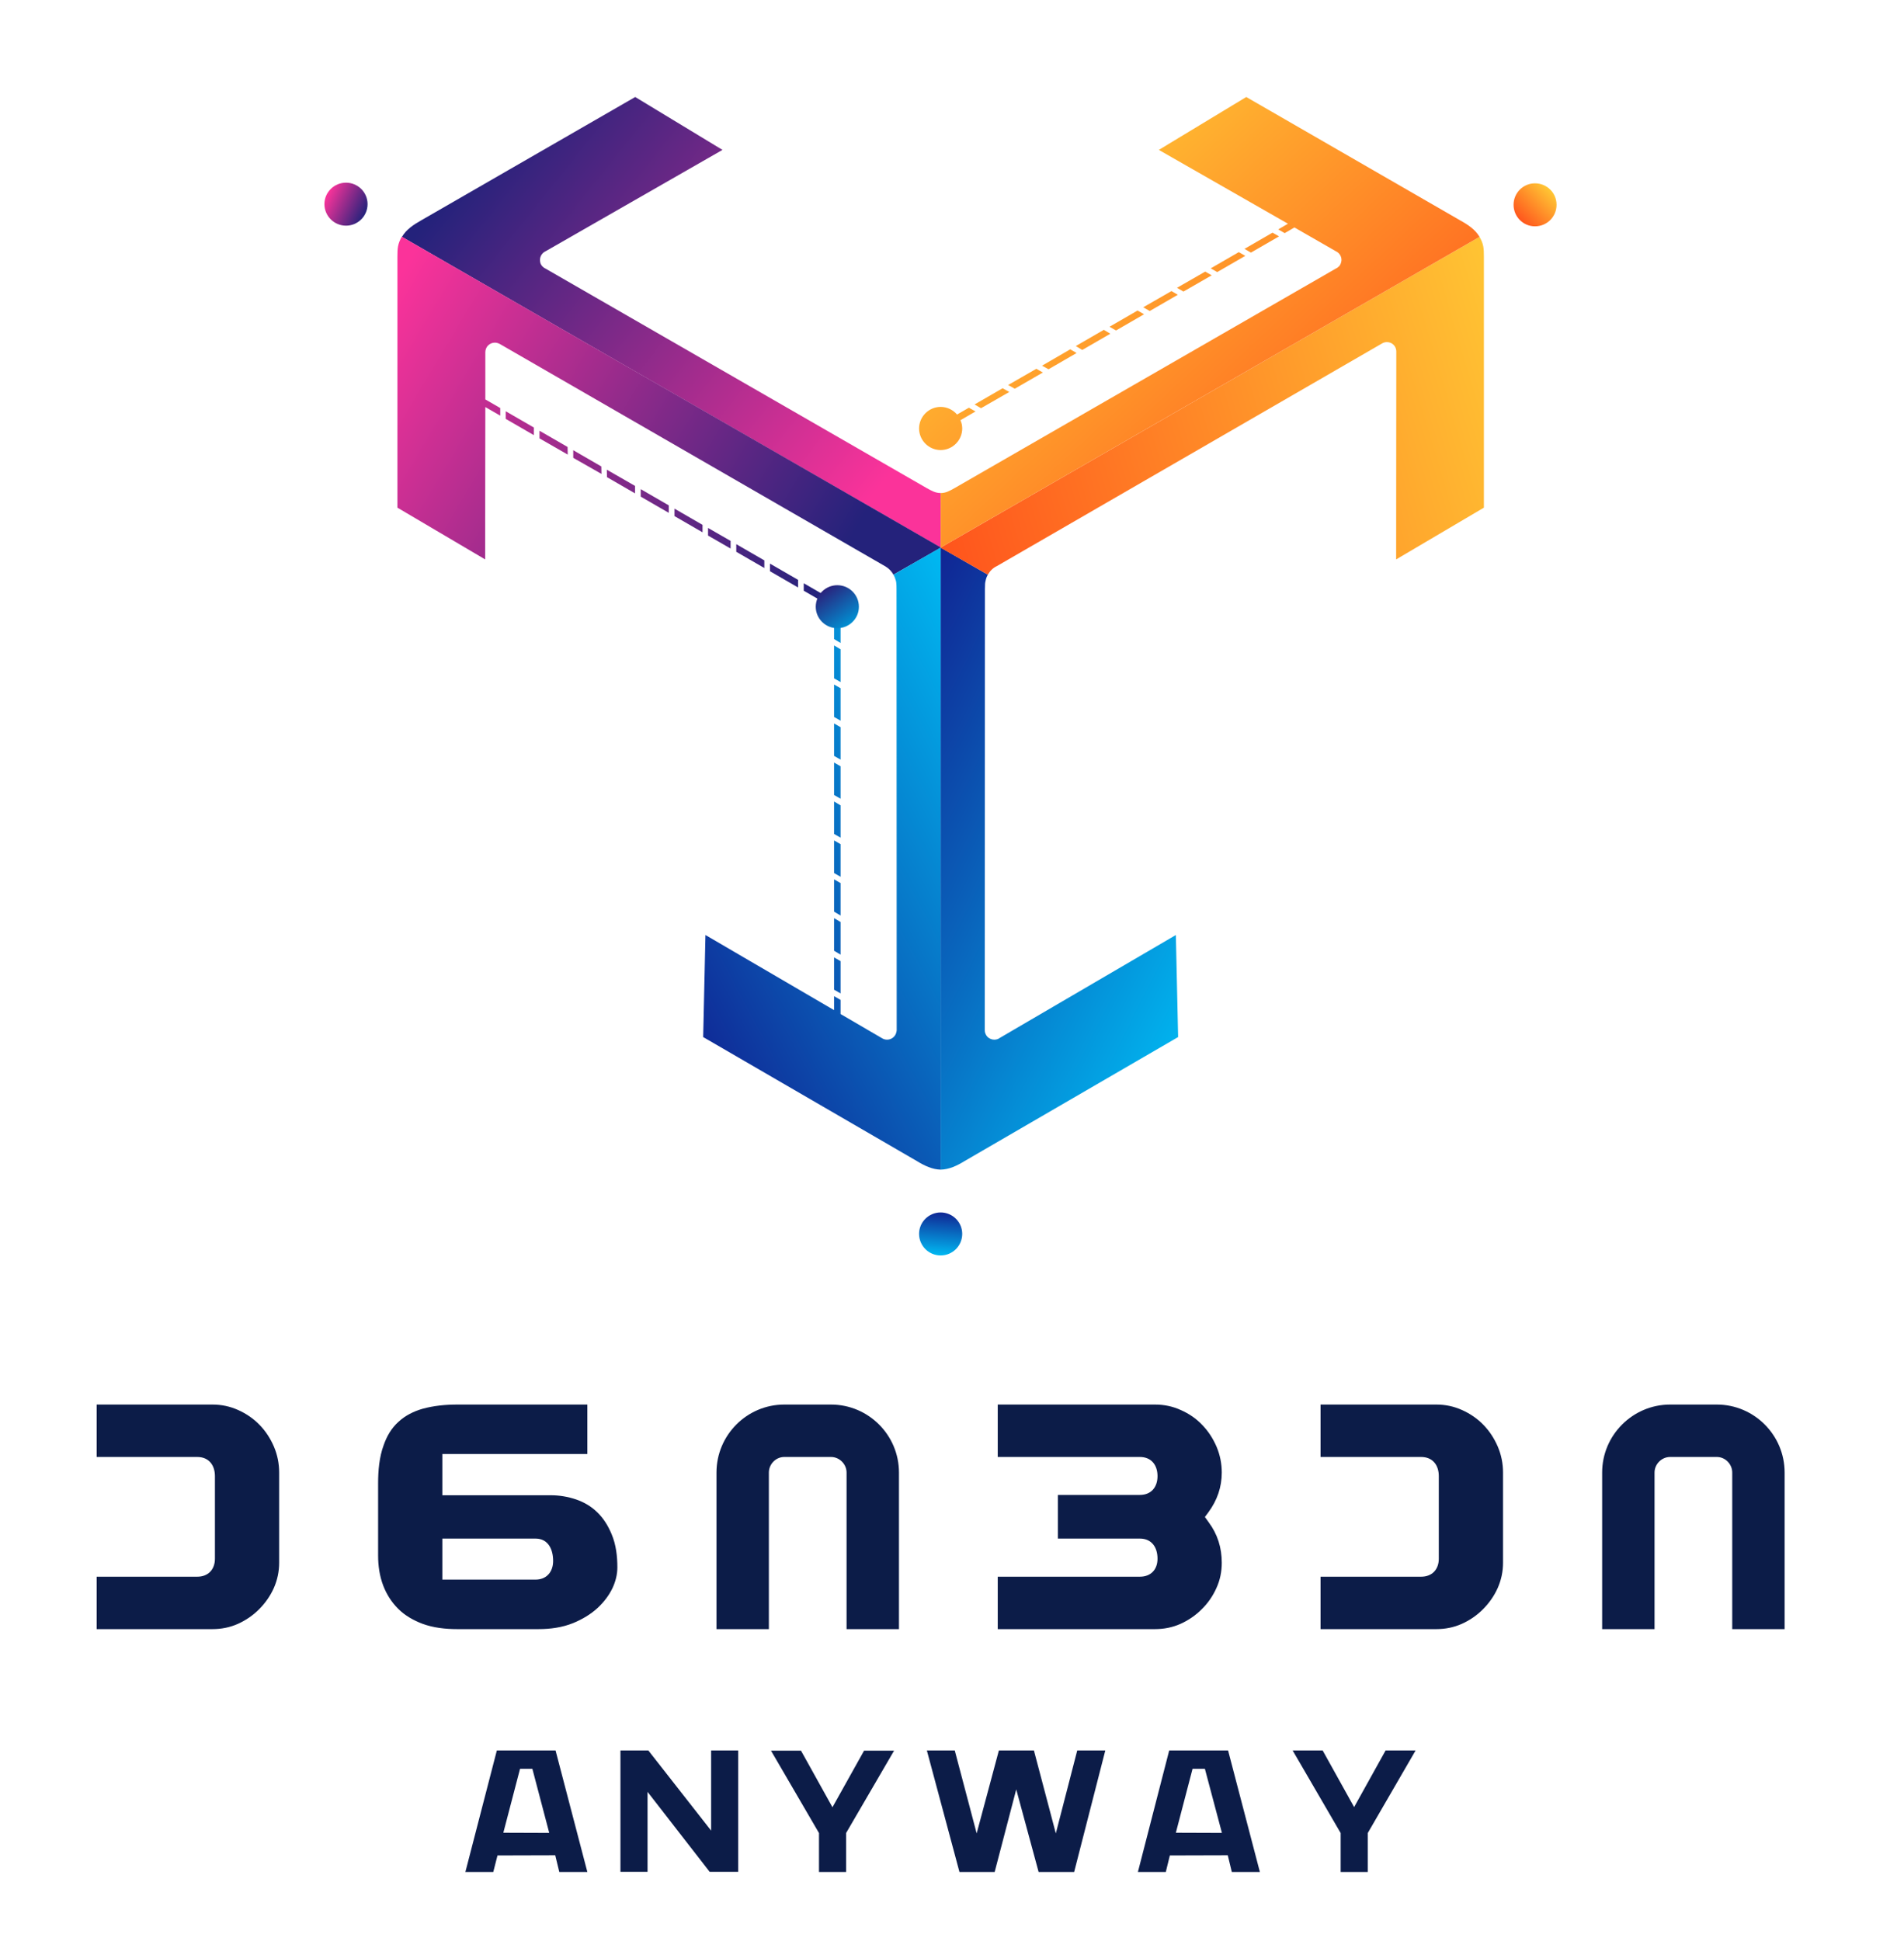 <svg viewBox="552.904 312.708 1173.788 1196.448" xmlns="http://www.w3.org/2000/svg" version="1.2" style="max-height: 500px" width="1173.788" height="1196.448">
	<title>logo guidelines vector logos-pdf</title>
	<defs>
		<clipPath id="cp1" clipPathUnits="userSpaceOnUse">
			<path d="m0 0h2266v2266h-2266z"/>
		</clipPath>
		<linearGradient gradientTransform="matrix(247.02,124.98,-160.221,316.673,1131.64,658.24)" gradientUnits="userSpaceOnUse" x2="1" id="g1">
			<stop stop-color="#102694" offset="0"/>
			<stop stop-color="#00b9f2" offset="1"/>
		</linearGradient>
		<linearGradient gradientTransform="matrix(249.78,199.46,-86.874,108.79,839.48,420.12)" gradientUnits="userSpaceOnUse" x2="1" id="g2">
			<stop stop-color="#24227b" offset="0"/>
			<stop stop-color="#fb339a" offset="1"/>
		</linearGradient>
		<linearGradient gradientTransform="matrix(-23.9,-11.54,11.54,-23.9,778.16,444.3)" gradientUnits="userSpaceOnUse" x2="1" id="g3">
			<stop stop-color="#24227b" offset="0"/>
			<stop stop-color="#fb339a" offset="1"/>
		</linearGradient>
		<linearGradient gradientTransform="matrix(-2.02,26.48,-26.479,-2.02,1133.82,1059.98)" gradientUnits="userSpaceOnUse" x2="1" id="g4">
			<stop stop-color="#102694" offset="0"/>
			<stop stop-color="#00b9f2" offset="1"/>
		</linearGradient>
		<linearGradient gradientTransform="matrix(-276.5,-165.92,65.456,-109.08,1107.02,595.42)" gradientUnits="userSpaceOnUse" x2="1" id="g5">
			<stop stop-color="#24227b" offset="0"/>
			<stop stop-color="#fb339a" offset="1"/>
		</linearGradient>
		<linearGradient gradientTransform="matrix(249.88,-133.06,167.144,313.888,885.56,787.26)" gradientUnits="userSpaceOnUse" x2="1" id="g6">
			<stop stop-color="#102694" offset="0"/>
			<stop stop-color="#00b9f2" offset="1"/>
		</linearGradient>
		<linearGradient gradientTransform="matrix(15.64,21.44,-21.44,15.64,1061.3,675.94)" gradientUnits="userSpaceOnUse" x2="1" id="g7">
			<stop stop-color="#2a227c" offset="0"/>
			<stop stop-color="#0090d3" offset="1"/>
		</linearGradient>
		<linearGradient gradientTransform="matrix(363.98,-107.16,50.584,171.815,1115.82,573.62)" gradientUnits="userSpaceOnUse" x2="1" id="g8">
			<stop stop-color="#ff561d" offset="0"/>
			<stop stop-color="#ffc734" offset="1"/>
		</linearGradient>
		<linearGradient gradientTransform="matrix(-210.18,-226.78,488.778,-453,1395.16,633.78)" gradientUnits="userSpaceOnUse" x2="1" id="g9">
			<stop stop-color="#ff561d" offset="0"/>
			<stop stop-color="#ffc734" offset="1"/>
		</linearGradient>
		<linearGradient gradientTransform="matrix(18.9,-18.62,18.62,18.9,1489.78,448.24)" gradientUnits="userSpaceOnUse" x2="1" id="g10">
			<stop stop-color="#ff561d" offset="0"/>
			<stop stop-color="#ffc734" offset="1"/>
		</linearGradient>
	</defs>
	<style>
		.s0 { fill: url(#g1) } 
		.s1 { fill: url(#g2) } 
		.s2 { fill: url(#g3) } 
		.s3 { fill: url(#g4) } 
		.s4 { fill: url(#g5) } 
		.s5 { fill: url(#g6) } 
		.s6 { fill: url(#g7) } 
		.s7 { fill: url(#g8) } 
		.s8 { fill: url(#g9) } 
		.s9 { fill: url(#g10) } 
		.s10 { fill: #0c1c48 } 
	</style>
	<g clip-path="url(#cp1)" id="Page 1">
		<path d="m1160.1 675.8l-0.1 271.5q0 0.1 0 0.3 0 0.6 0.1 1.2c0.3 1.2 0.8 2.2 1.7 3.1 1.1 1 2.5 1.6 4.1 1.6 1.3 0 2.5-0.4 3.4-1.1l108.5-63.4 1.4 62.9-131.6 76.4c-4.7 2.9-9.6 5.2-14.8 5.3v-383.4l29.1 16.7q-1 1.7-1.4 3.8c-0.3 1-0.4 2.4-0.4 5.1z" class="s0" id="Path 12"/>
		<path d="m1124.3 613.6l-235.2-135.4q-0.9-0.4-1.7-1.2-1-1-1.4-2.3v-0.1q-0.2-0.8-0.2-1.7c0-2.3 1.4-4.4 3.4-5.3l109.1-62.5-53.8-32.6-131.9 76c-4.8 2.7-9.3 5.7-11.9 10.2l332.1 191.5v-33.6c-3.2 0-5.6-1.4-8.5-3z" class="s1" id="Path 13"/>
		<path d="m766.2 425.3c7.3 0 13.3 5.9 13.3 13.2 0 7.4-6 13.3-13.3 13.3-7.3 0-13.3-5.9-13.3-13.3 0-7.3 6-13.2 13.3-13.2z" class="s2" id="Path 14"/>
		<path d="m1132.8 1060c7.3 0 13.3 5.9 13.3 13.2 0 7.4-6 13.3-13.3 13.3-7.3 0-13.3-5.9-13.3-13.3 0-7.3 6-13.2 13.3-13.2z" class="s3" id="Path 15"/>
		<path d="m1072.5 686.1l-2 3.5-22.1-12.8v-4.6zm31.2-19.2c-1.1-2-2.8-3.8-4.8-5l-237.9-137.2h-0.1v-0.1c-0.9-0.4-1.9-0.7-2.9-0.7-3.3 0-5.9 2.6-5.9 5.9q0 0.3 0 0.5c0 10.6 0 19.8 0 28.6l9.2 5.3v4.7l-9.2-5.3c0 25.6-0.1 49.2-0.1 93.9l-54.1-31.9v-154.6c0-5.4 0.2-8 2.7-12.4l332.2 191.5v0.2zm-58.8 3.2v4.7l-17.3-10v-4.7zm-20.8-12v4.7l-17.3-10v-4.7zm-20.8-12v4.7l-13.9-8v-4.7zm-17.3-9.9v4.6l-17.3-10v-4.6zm-20.8-12v4.6l-17.3-10v-4.6zm-20.8-12v4.6l-17.3-10-0.1-4.6zm-20.8-12l0.1 4.6-17.4-9.9v-4.7zm-20.8-12l0.1 4.7-17.4-10v-4.7zm-20.8-12v4.7l-17.3-10v-4.7z" class="s4" fill-rule="evenodd" id="Path 16"/>
		<path d="m1104.9 669.7q-0.4-1.5-1.2-2.8l29.1-16.7v383.4c-5.1-0.1-10-2.4-14.7-5.3l-131.7-76.4 1.4-62.9 79.3 46.3v-8.6l4 2.3v8.7l25.2 14.7c1 0.7 2.2 1.1 3.5 1.1 1.5 0 3-0.6 4-1.6 0.9-0.9 1.5-1.9 1.7-3.1q0.2-0.6 0.2-1.2 0-0.2 0-0.3l-0.1-271.5c0-3.6-0.2-5-0.7-6.1zm-33.8 63.4l-4-2.3v-20.3l4 2.4zm0-24.1l-4-2.4v-23.8h4zm0 216l-4-2.3v-19.9l4 2.3zm0-23.9l-4-2.4v-20.1l4 2.4zm0-24.1l-4-2.4v-19.9l4 2.3zm0-23.9l-4-2.3v-20.1l4 2.3zm0-24.1l-4-2.3v-20l4 2.4zm0-24l-4-2.3v-20l4 2.3zm0-24.1l-4-2.3v-20l4 2.3zm0-24l-4-2.3v-20l4 2.3z" class="s5" fill-rule="evenodd" id="Path 17"/>
		<path d="m1069.1 673.4c7.3 0 13.3 5.9 13.3 13.3 0 7.3-6 13.2-13.3 13.2-7.3 0-13.3-5.9-13.3-13.2 0-7.4 6-13.3 13.3-13.3z" class="s6" id="Path 18"/>
		<path d="m1132.8 650.3v-0.1l332.2-191.5c2.5 4.3 2.7 6.9 2.7 12.3v154.6l-54.1 31.9c0-63 0.1-84.2 0.1-128.1 0-2.2-1.1-4-2.9-5.1-1.9-1-4.1-1-5.9 0.1l-237.4 137.2c-2.4 1.1-4.3 3-5.6 5.3z" class="s7" id="Path 19"/>
		<path d="m1142.9 568.2l7.3-4.2 4.1 2.3-9.3 5.4c0.7 1.5 1.1 3.3 1.1 5.1 0 7.3-6 13.3-13.3 13.3-7.3 0-13.3-6-13.3-13.3 0-7.3 6-13.3 13.3-13.3 4.1 0 7.7 1.9 10.1 4.7zm-1.6 45.4l235.2-135.4q1-0.4 1.7-1.2h0.1q0.9-1 1.3-2.3v-0.1q0.3-0.8 0.3-1.7c0-2.3-1.4-4.4-3.4-5.3l-25.6-14.7-6 3.5-4-2.3 6-3.5-79.6-45.5 53.9-32.6 131.8 76c4.9 2.7 9.4 5.7 12 10.2l-332.2 191.5v-33.6c3.3 0 5.6-1.4 8.5-3zm16.4-49.3l-4-2.3 17.3-10 4.1 2.3zm20.8-12l-4.1-2.3 17.4-10 4 2.3zm20.8-12l-4-2.2 17.4-10.1 3.9 2.3zm20.8-11.9l-4-2.4 17.3-10 4 2.4zm20.8-12l-4-2.3 17.3-10 4 2.3zm20.8-12l-4-2.3 17.4-10 3.9 2.3zm20.8-12l-4-2.3 17.4-10 4 2.3zm20.8-12l-4-2.3 17.3-10 4 2.3zm20.8-12l-4-2.3 17.3-10 4 2.3z" class="s8" fill-rule="evenodd" id="Path 20"/>
		<path d="m1499.2 425.7c7.4 0 13.3 5.9 13.3 13.2 0 7.4-5.9 13.3-13.3 13.3-7.3 0-13.2-5.9-13.2-13.3 0-7.3 5.9-13.2 13.2-13.2z" class="s9" id="Path 21"/>
		<path d="m1438.4 1178.4c5.5 0 10.8 1.1 15.9 3.4 4.9 2.2 9.3 5.2 13.1 9.1 3.8 3.9 6.7 8.4 8.9 13.5q3.2 7.6 3.2 15.9v55.6c0 5.4-1.1 10.6-3.3 15.6-2.2 4.9-5.3 9.3-9.1 13.1q-5.7 5.7-13.1 9c-5 2.2-10.2 3.2-15.6 3.2h-71.4v-32.3h62c6.7 0 10.9-4.4 10.9-11.1v-50.9c0-6.8-3.8-11.8-10.9-11.8h-62v-32.3zm-173.4 0c5.5 0 10.9 1.1 15.9 3.4 5 2.2 9.4 5.2 13.1 9.1 3.8 3.9 6.7 8.4 8.9 13.5q3.2 7.6 3.2 15.9c0 9-2.8 17-8.1 24.3l-2.3 3.1 2.3 3.2c5.5 7.4 8.1 15.7 8.1 25 0 5.4-1 10.6-3.3 15.6-2.2 4.9-5.2 9.3-9.1 13.1-3.8 3.8-8.2 6.8-13.1 9-5 2.2-10.2 3.2-15.6 3.2h-97v-32.3h87.6c6.8 0 10.9-4.4 10.9-11.1 0-6.9-3.5-12.4-10.9-12.4h-50.5v-26.9h50.5c7 0 10.9-4.8 10.9-11.6 0-6.8-3.8-11.8-10.9-11.8h-87.6v-32.3zm-439.4 30.5v25.4h66.8q8 0 15.7 2.6c4.9 1.7 9.2 4.2 12.9 7.8 4 3.8 6.9 8.6 9 13.7 2.7 6.4 3.5 13.5 3.5 20.4 0 4.3-1.1 8.6-2.9 12.5-2.2 4.7-5.4 8.8-9.1 12.3-4.4 4.1-9.7 7.2-15.3 9.5-6.7 2.7-14 3.7-21.2 3.7h-50.3c-7.2 0-14.6-0.8-21.4-3.3-5.5-2.1-10.7-5-14.9-9.2-4.1-4.1-7.1-8.8-9.2-14.2-2.3-6-3.2-12.3-3.2-18.7v-44.4c0-7.8 0.7-16.2 3.4-23.5 1.9-5.5 4.8-10.6 9.2-14.5 4.2-3.9 9.3-6.4 14.8-8 6.9-1.9 14.2-2.6 21.3-2.6h80.3v30.5zm57.4 77.4c6.9 0 10.9-4.8 10.9-11.5 0-7-2.9-13.8-10.9-13.8h-57.4v25.3zm-199.1-107.9c5.5 0 10.8 1.1 15.9 3.4 4.9 2.2 9.3 5.2 13.1 9.1 3.8 3.9 6.7 8.4 8.9 13.5q3.2 7.6 3.2 15.9v55.6c0 5.4-1.1 10.6-3.3 15.6-2.2 4.9-5.3 9.3-9.1 13.1-3.8 3.8-8.2 6.8-13.1 9-5 2.2-10.2 3.2-15.6 3.2h-71.4v-32.3h62c6.7 0 10.9-4.4 10.9-11.1v-50.9c0-6.8-3.8-11.8-10.9-11.8h-62v-32.3zm898.6 0h28.8c23 0 41.8 18.8 41.8 41.9v96.5h-32.3v-96.5c0-5.2-4.3-9.6-9.5-9.6h-28.8c-5.2 0-9.6 4.4-9.6 9.6v96.5h-32.3v-96.5c0-23.1 18.9-41.9 41.9-41.9zm-546.1 0h28.8c23.1 0 41.9 18.8 41.9 41.9v96.5h-32.3v-96.5c0-5.2-4.4-9.6-9.6-9.6h-28.8c-5.2 0-9.5 4.4-9.5 9.6v96.5h-32.3v-96.5c0-23.1 18.8-41.9 41.8-41.9zm178.7 288.1h-21.9l-13.8-50.9-13.3 50.9h-21.7l-20.1-74.9h17.2l13.5 51.1 13.7-51.1h21.6l13.5 51.1 13.2-51.1h17.3zm-140.6-24v24h-16.7v-24l-29.6-50.8h18.5l19.4 34.9 19.5-34.9h18.5zm-84.1 23.9l-38.3-49.3v49.3h-16.7v-74.8h17.2l38.7 49.4v-49.4h16.7v74.8z" class="s10" fill-rule="evenodd" id="Path 22"/>
		<path d="m895.4 1391.6l19.6 74.9h-17.3l-2.5-10.3-35.6 0.1-2.6 10.2h-17.2l19.4-74.9zm-21.9 11.3l-10.3 39.4 28.3 0.1-10.4-39.5zm522.6 39.6v24h-16.7v-24l-29.6-50.9h18.5l19.4 34.9 19.4-34.9h18.5z" class="s10" fill-rule="evenodd" id="Path 23"/>
		<path d="m1310 1391.6l19.6 74.9h-17.3l-2.5-10.3-35.7 0.1-2.5 10.2h-17.2l19.3-74.9zm-21.9 11.3l-10.3 39.4 28.4 0.1-10.5-39.5z" class="s10" fill-rule="evenodd" id="Path 24"/>
	</g>
</svg>